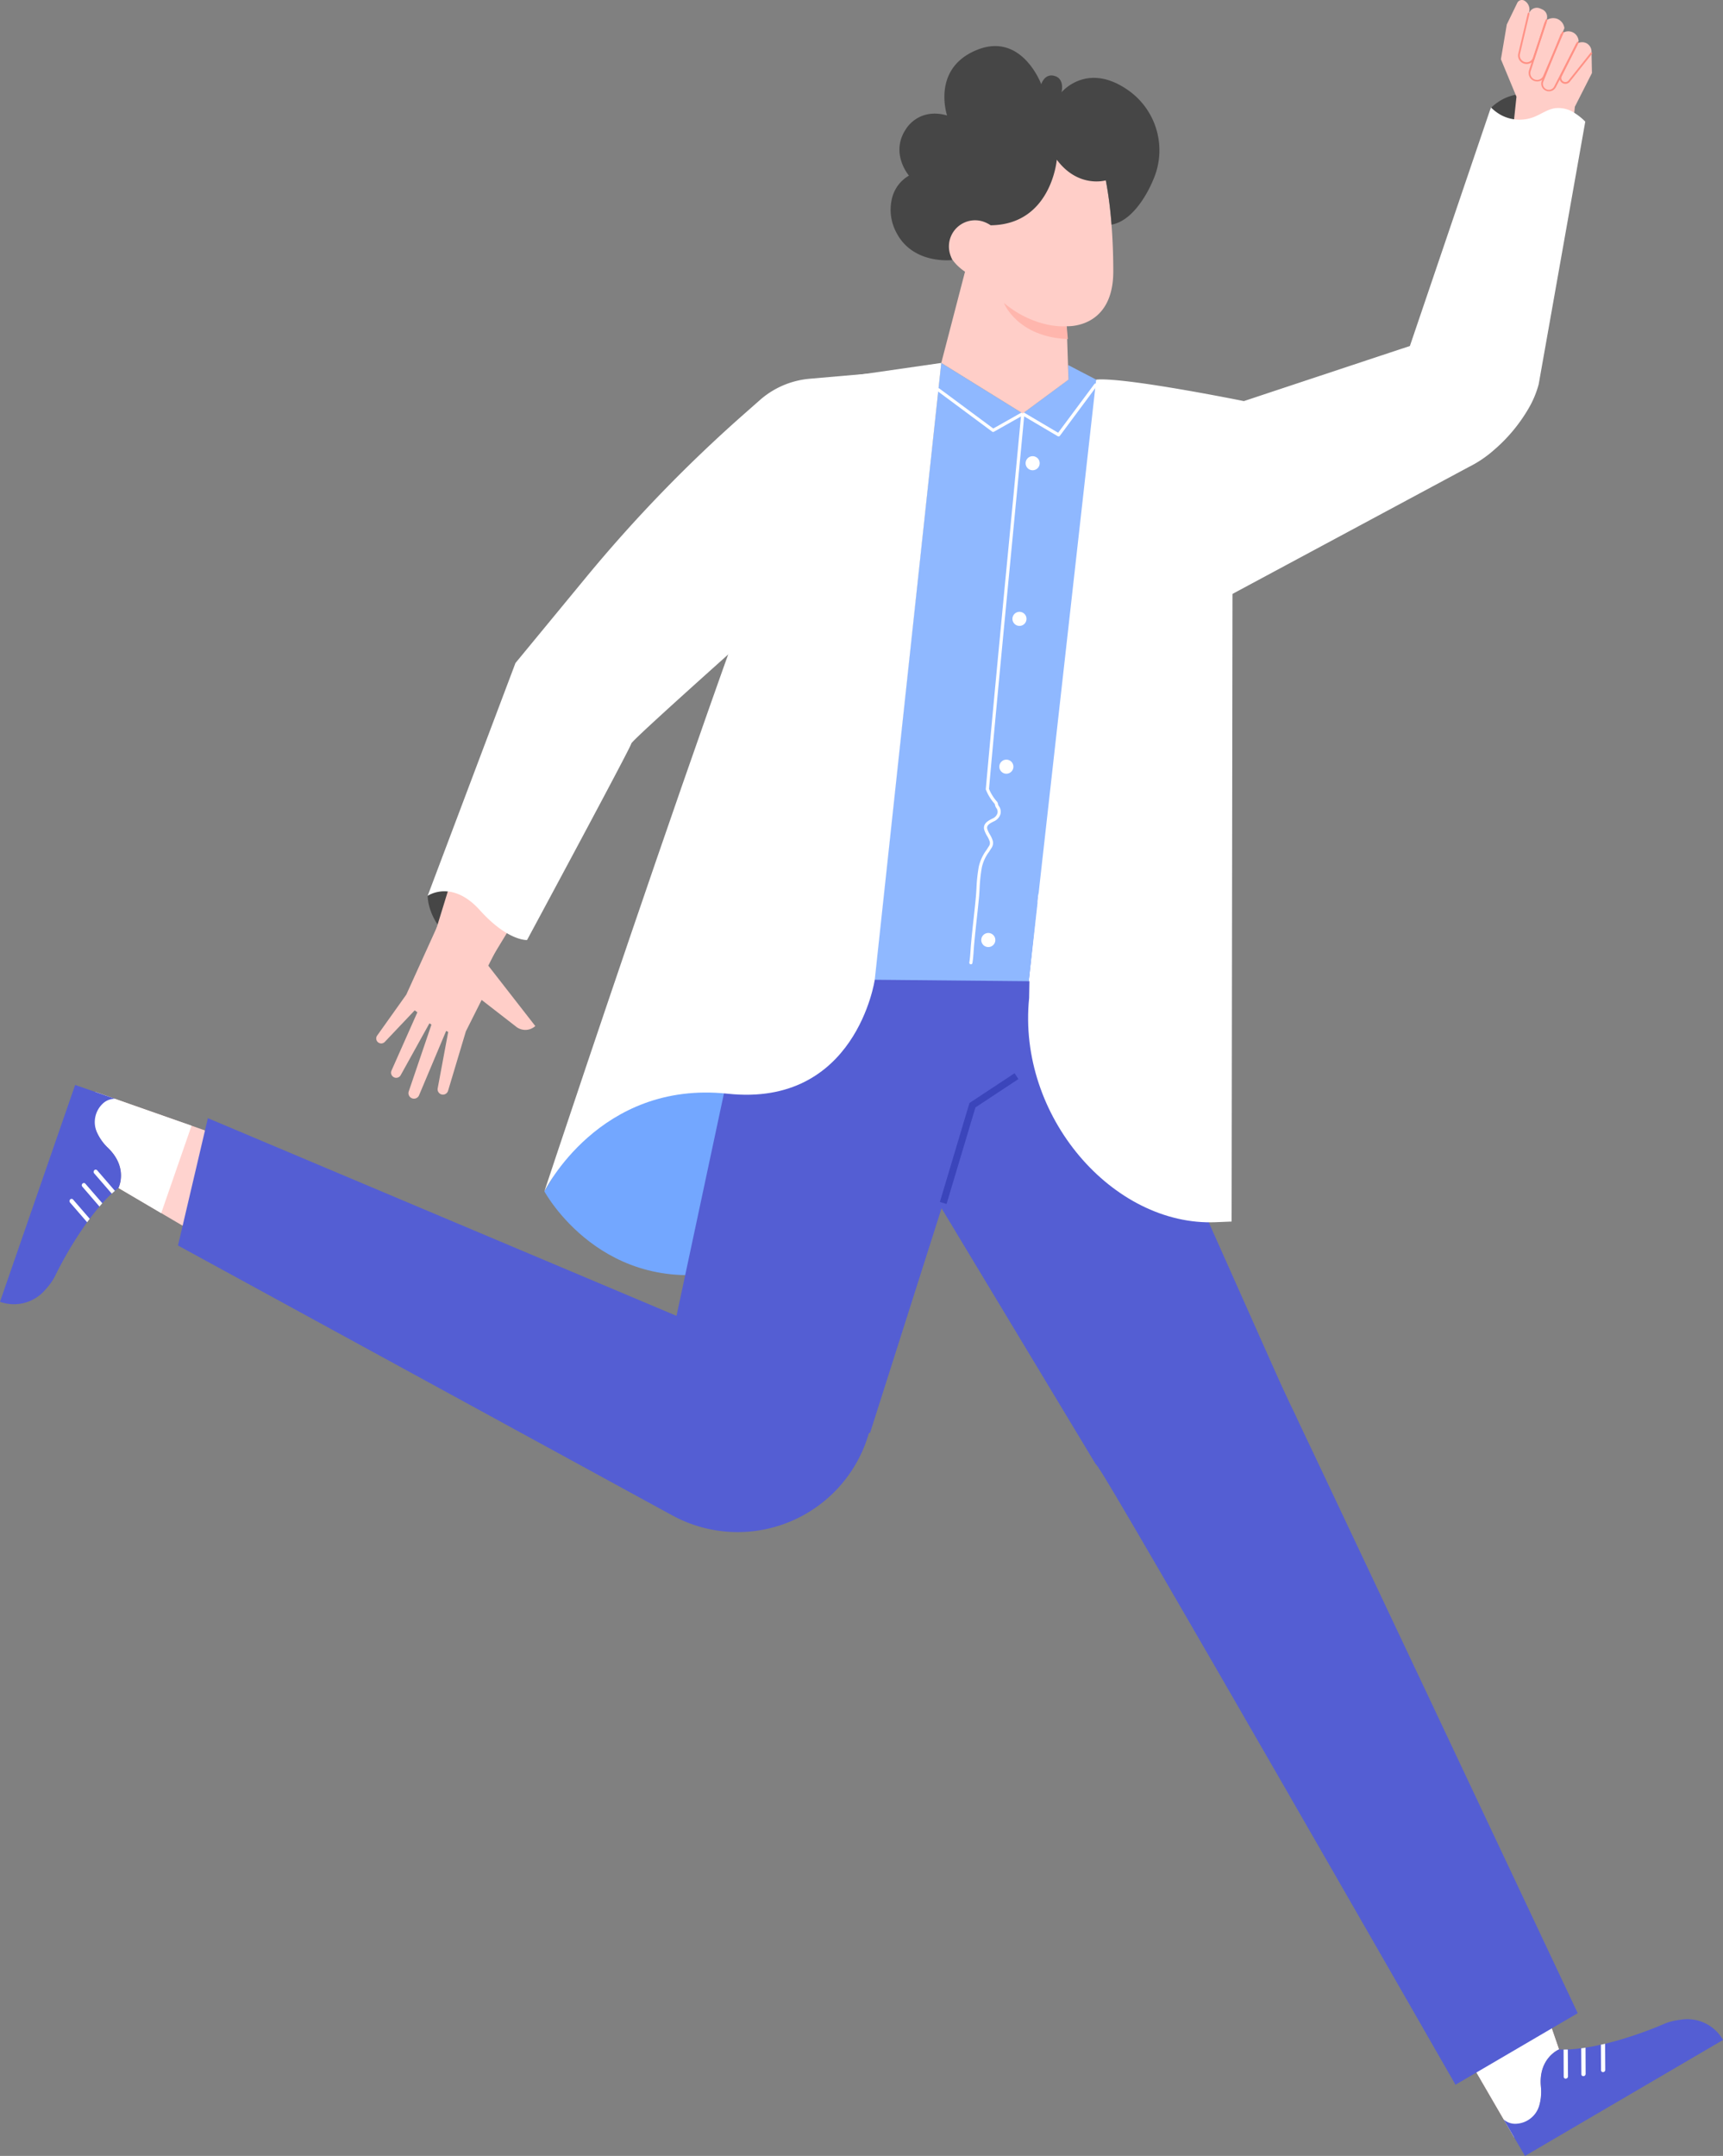 <svg id="グループ_26357" data-name="グループ 26357" xmlns="http://www.w3.org/2000/svg" xmlns:xlink="http://www.w3.org/1999/xlink" width="290.374" height="363.304" viewBox="0 0 290.374 363.304">
  <rect x="0" y="0" width="290.374" height="363.304" fill="#808080" stroke="none"/>
  <defs>
    <clipPath id="clip-path">
      <path id="パス_12518" data-name="パス 12518" d="M0,0H290.374V363.3H0Z" fill="none"/>
    </clipPath>
  </defs>
  <g id="マスクグループ_25858" data-name="マスクグループ 25858" transform="translate(0 0)" clip-path="url(#clip-path)">
    <path id="パス_12305" data-name="パス 12305" d="M602.383,425.776s-.1,5.639,6.682,9.1l2.165-13.567a14.149,14.149,0,0,0-8.848,4.464" transform="translate(-530.312 -274.816)" fill="#464646"/>
    <path id="パス_12306" data-name="パス 12306" d="M469.974,524.314s9.814,18.185,31.463,13.278l3.753-41.566-27.711,15.587Z" transform="translate(-378.231 -323.551)" fill="#73a7ff"/>
    <path id="パス_12307" data-name="パス 12307" d="M70.471,48.022s5.876-6.915,14.747,2.224L74.28,54.06Z" transform="translate(180.653 -29.688)" fill="#464646"/>
    <path id="パス_12308" data-name="パス 12308" d="M65.731,20.234l.416-3.929L63.525,9.983l.991-5.858L66.282.484A.862.862,0,0,1,67.51.126,1.739,1.739,0,0,1,68.193,2.3l.2-.323a1.391,1.391,0,0,1,1.745-.549l.346.152A1.391,1.391,0,0,1,71.2,3.405a2.031,2.031,0,0,1,1.788-.243,1.941,1.941,0,0,1,1.235,1.584l-.355.861a1.735,1.735,0,0,1,2.753,1.315l-.234.405a1.684,1.684,0,0,1,1.524-.061,1.6,1.6,0,0,1,.882,1.343q.036,1.852.072,3.7l-2.88,5.677-.414,4.2Z" transform="translate(189.421 0.002)" fill="#ffcec8"/>
    <path id="パス_12309" data-name="パス 12309" d="M86.586,14.817a1.437,1.437,0,0,0,1.363-.983l2.121-6.349a.15.15,0,0,0-.094-.189.151.151,0,0,0-.189.094l-2.122,6.349a1.141,1.141,0,0,1-2.193-.624l1.595-6.749a.148.148,0,0,0-.111-.179.143.143,0,0,0-.18.11l-1.595,6.749a1.437,1.437,0,0,0,1.011,1.717,1.455,1.455,0,0,0,.392.054" transform="translate(170.69 -4.031)" fill="#ff9185"/>
    <path id="パス_12310" data-name="パス 12310" d="M78.63,20.634a1.441,1.441,0,0,0,1.322-.867L83.1,12.425a.149.149,0,0,0-.274-.117L79.678,19.65a1.133,1.133,0,0,1-2.12-.8l2.617-8.07a.149.149,0,0,0-.1-.188.148.148,0,0,0-.188.095l-2.617,8.07a1.438,1.438,0,0,0,.826,1.77,1.4,1.4,0,0,0,.53.1" transform="translate(180.417 -6.905)" fill="#ff9185"/>
    <path id="パス_12311" data-name="パス 12311" d="M71.3,26a1.3,1.3,0,0,0,1.159-.707l3.812-7.437A.149.149,0,0,0,76,17.723l-3.813,7.437a1,1,0,0,1-1.822-.834l3.184-7.854a.149.149,0,0,0-.276-.113l-3.184,7.854A1.3,1.3,0,0,0,71.3,26" transform="translate(189.75 -10.61)" fill="#ff9185"/>
    <path id="パス_12312" data-name="パス 12312" d="M64.384,27.825a.972.972,0,0,0,.763-.369l3.724-4.683a.149.149,0,0,0-.024-.21.151.151,0,0,0-.209.024L64.914,27.27a.677.677,0,0,1-1.136-.724l2.664-5.331a.149.149,0,0,0-.267-.132l-2.663,5.33a.977.977,0,0,0,.873,1.412" transform="translate(199.423 -13.697)" fill="#ff9185"/>
    <path id="パス_12313" data-name="パス 12313" d="M91.618,101.54s21.091-7.008,27.976-9.284L125.963,73.5l2-5.891,5.288-15.56a7.525,7.525,0,0,0,1.757,1.314,6.642,6.642,0,0,0,5.427.325c1.219-.461,2.322-1.309,3.6-1.5a4.883,4.883,0,0,1,3.12.676l.307.2a9.953,9.953,0,0,1,1.69,1.379L141.3,98.707a16.553,16.553,0,0,1-1.667,4.007,27.327,27.327,0,0,1-5.876,7.074,19.5,19.5,0,0,1-4.281,2.878L85.9,136.071,66.732,97.922c4.744-.464,24.886,3.618,24.886,3.618" transform="translate(118.011 -33.949)" fill="#fff"/>
    <path id="パス_12314" data-name="パス 12314" d="M100.515,958.765s-3.507,1.44-3.051,6.274a7.982,7.982,0,0,1-2.991,7.2l-1.535,1.317-13.447-23.17,14.7-9.994Z" transform="translate(162.22 -613.406)" fill="#ffd3cf"/>
    <path id="パス_12315" data-name="パス 12315" d="M79.491,978.377l8.6,14.817,1.534-1.317a7.981,7.981,0,0,0,2.991-7.2c-.456-4.833,3.051-6.274,3.051-6.274l-2.719-7.9Z" transform="translate(167.068 -633.045)" fill="#fff"/>
    <path id="パス_12316" data-name="パス 12316" d="M29.872,978.71c-.342.041-.663.095-.945.15a9.441,9.441,0,0,0-1.679.481,65.843,65.843,0,0,1-10.133,3.434l-.01.005c-.247.047-.484.112-.711.147-.958.218-1.818.379-2.595.5-.247.047-.5.084-.723.1-.921.123-1.681.188-2.258.208-.274,0-.517.009-.711.013a7.725,7.725,0,0,1-.773-.025S5.824,985.172,6.284,990a8.527,8.527,0,0,1-.244,3.056,4.267,4.267,0,0,1-4.1,3.2A2.915,2.915,0,0,1,0,995.515l1.756,3,0,0,1.848,3.156,33.373-19.539a6.927,6.927,0,0,0-7.1-3.423" transform="translate(253.4 -638.368)" fill="#545ed3"/>
    <path id="パス_12317" data-name="パス 12317" d="M57.446,995.271a.5.5,0,0,0,.164-.057.387.387,0,0,0,.191-.322l-.029-4.4c-.25.054-.483.112-.712.153l.025,4.3a.341.341,0,0,0,.361.329" transform="translate(212.733 -646.087)" fill="#fff"/>
    <path id="パス_12318" data-name="パス 12318" d="M66.968,997.177a.322.322,0,0,0,.17-.047.387.387,0,0,0,.191-.323l-.019-4.43c-.256.044-.5.082-.725.108l.028,4.372a.319.319,0,0,0,.356.319" transform="translate(199.894 -647.316)" fill="#fff"/>
    <path id="パス_12319" data-name="パス 12319" d="M75.517,998.182a.519.519,0,0,0,.175-.063.357.357,0,0,0,.186-.307l-.029-4.543c-.279,0-.514.011-.712.009l.02,4.575a.338.338,0,0,0,.361.329" transform="translate(188.371 -647.898)" fill="#fff"/>
    <path id="パス_12320" data-name="パス 12320" d="M720.382,545.412s1.729-3.374-1.759-6.751a7.981,7.981,0,0,1-2.407-7.416l.31-2,25.279,8.868-4.677,17.151Z" transform="translate(-700.412 -345.221)" fill="#ffd3cf"/>
    <path id="パス_12321" data-name="パス 12321" d="M758.9,534.917l-16.166-5.671-.31,2a7.981,7.981,0,0,0,2.407,7.416c3.488,3.377,1.759,6.751,1.759,6.751l7.2,4.239Z" transform="translate(-726.622 -345.22)" fill="#fff"/>
    <path id="パス_12322" data-name="パス 12322" d="M784.06,560.324c.233-.254.443-.5.621-.728a9.45,9.45,0,0,0,.964-1.457,65.75,65.75,0,0,1,5.469-9.2l0-.011c.157-.2.295-.4.445-.574.586-.788,1.136-1.469,1.645-2.069.158-.2.325-.389.481-.549.62-.692,1.155-1.235,1.581-1.625.207-.179.387-.343.533-.472a7.615,7.615,0,0,1,.6-.483s1.73-3.377-1.756-6.746a8.521,8.521,0,0,1-1.8-2.481,4.267,4.267,0,0,1,1.036-5.091,2.917,2.917,0,0,1,1.953-.7L792.555,527v0l-3.455-1.2-12.662,36.54a6.927,6.927,0,0,0,7.622-2.015" transform="translate(-776.438 -342.972)" fill="#545ed3"/>
    <path id="パス_12323" data-name="パス 12323" d="M791.713,581.112a.507.507,0,0,0-.088.149.389.389,0,0,0,.065.369l2.88,3.324c.155-.2.295-.4.442-.579l-2.811-3.248a.34.34,0,0,0-.488-.015" transform="translate(-779.888 -378.99)" fill="#fff"/>
    <path id="パス_12324" data-name="パス 12324" d="M785.619,573.42a.319.319,0,0,0-.1.146.388.388,0,0,0,.065.369l2.894,3.354c.166-.2.327-.388.481-.553l-2.863-3.3a.319.319,0,0,0-.477-.011" transform="translate(-771.713 -373.968)" fill="#fff"/>
    <path id="パス_12325" data-name="パス 12325" d="M779.513,566.946a.516.516,0,0,0-.092.161.356.356,0,0,0,.058.354l2.975,3.433c.208-.185.384-.342.536-.469L780,566.961a.337.337,0,0,0-.488-.015" transform="translate(-763.622 -369.748)" fill="#fff"/>
    <path id="パス_12326" data-name="パス 12326" d="M415.487,541.9l-5.034,21.459,83.305,45.481a23,23,0,0,0,33.535-15.5l.819-3.934Z" transform="translate(-380.457 -353.474)" fill="#545ed3"/>
    <path id="パス_12327" data-name="パス 12327" d="M381.187,426.271,378.947,439.9l-19,89.1,38.851-9.5,12.326-38.726.476,1.974,5.781-55.761Z" transform="translate(-252.164 -278.051)" fill="#545ed3"/>
    <path id="パス_12328" data-name="パス 12328" d="M273.949,519.179,235.4,432.658l-28.62.064-1.432.419,8.932,51.3,26.755,44.416a16.349,16.349,0,0,1,1.649,2.346l32.73-8.761a16.447,16.447,0,0,0-1.462-3.261" transform="translate(-56.438 -282.217)" fill="#545ed3"/>
    <path id="パス_12329" data-name="パス 12329" d="M70.427,679.314c1.351,1.3,60.15,103.936,60.15,103.936l20.6-12.058S100.2,663,99.666,662.2Z" transform="translate(114.713 -431.942)" fill="#545ed3"/>
    <path id="パス_12330" data-name="パス 12330" d="M342.639,542.161l-1.126-.338,4.985-16.675,7.6-5.013.647.981-7.24,4.778Z" transform="translate(-183.116 -339.278)" fill="#3b45bb"/>
    <path id="パス_12331" data-name="パス 12331" d="M269.281,325.967c-17.341.723-33.484-17.9-31.459-37.771l.051-2.836h-.121c1.413-13.393,10.736-101.514,11.377-101.377,12.123,2.59,15.149,4.153,23,10.823l-.183,131.051Z" transform="translate(-64.385 -120.009)" fill="#fff"/>
    <path id="パス_12332" data-name="パス 12332" d="M331.493,265.16a6.633,6.633,0,0,0-.2,1.739v.013l-1.476,13.165-26.032-.247,5.051-46.527.024-.211.053-.492.024-.219v0l.042-.384.036-.327.03-.276.021-.189,0-.019.031-.291.017-.147.037-.348.012-.107.074-.679.012-.119,5.82-53.608L328.8,184.4l7.71-5.705-.044-2.448,4.715,2.454-9.579,85.439Z" transform="translate(-156.443 -114.727)" fill="#8fb8ff"/>
    <path id="パス_12333" data-name="パス 12333" d="M338.9,292.786a.266.266,0,0,0,.265-.225c.119-.748.168-1.461.215-2.151.028-.406.057-.827.1-1.254.118-1.32.265-2.661.407-3.957s.29-2.643.408-3.967c.031-.407.055-.817.079-1.213a26.41,26.41,0,0,1,.386-3.617,6.989,6.989,0,0,1,1.2-2.574c.125-.193.253-.393.377-.594a1.493,1.493,0,0,0,.257-1.262,4.619,4.619,0,0,0-.494-1.079,4.134,4.134,0,0,1-.441-.948c-.14-.584.41-.905,1.143-1.263a1.961,1.961,0,0,0,1.075-1.177,1.6,1.6,0,0,0-.2-1.308.27.27,0,0,0-.037-.047.806.806,0,0,1-.158-.364,1.606,1.606,0,0,0-.1-.309.256.256,0,0,0-.035-.055,7.634,7.634,0,0,1-1.391-2.2c1.17-13.064,2.442-26.308,3.671-39.117.757-7.886,1.54-16.041,2.292-24.078a.266.266,0,0,0-.531-.049c-.752,8.035-1.534,16.19-2.292,24.076-1.232,12.829-2.505,26.094-3.677,39.18a.271.271,0,0,0,.015.115,7.98,7.98,0,0,0,1.48,2.391,1.6,1.6,0,0,1,.056.184,1.294,1.294,0,0,0,.269.578,1.06,1.06,0,0,1,.134.858,1.459,1.459,0,0,1-.8.848c-.669.326-1.679.82-1.426,1.875a4.615,4.615,0,0,0,.494,1.079,4.146,4.146,0,0,1,.441.947.955.955,0,0,1-.185.835l-.007.01c-.122.2-.25.4-.374.59a7.5,7.5,0,0,0-1.278,2.765,26.818,26.818,0,0,0-.394,3.683c-.023.394-.048.8-.078,1.2-.118,1.314-.265,2.656-.407,3.953s-.29,2.642-.408,3.965c-.043.433-.073.857-.1,1.267-.049.709-.095,1.379-.21,2.1a.266.266,0,0,0,.221.3.252.252,0,0,0,.04,0" transform="translate(-175.283 -130.282)" fill="#fff"/>
    <path id="パス_12334" data-name="パス 12334" d="M323.84,194.766a.267.267,0,0,0,.217-.107l6.238-8.4a.266.266,0,0,0-.428-.318l-6.1,8.2-5.836-3.443a.266.266,0,0,0-.266,0l-4.833,2.729-9.1-6.751a.266.266,0,0,0-.317.428l9.235,6.854a.266.266,0,0,0,.29.018l4.849-2.739,5.909,3.487a.268.268,0,0,0,.133.037" transform="translate(-145.44 -121.218)" fill="#fff"/>
    <path id="パス_12335" data-name="パス 12335" d="M331.192,222.264a1.185,1.185,0,1,0,1.2-1.174,1.185,1.185,0,0,0-1.2,1.174" transform="translate(-158.347 -144.214)" fill="#fff"/>
    <path id="パス_12336" data-name="パス 12336" d="M337.58,297.691a1.185,1.185,0,1,0,1.2-1.174,1.186,1.186,0,0,0-1.2,1.174" transform="translate(-166.956 -193.414)" fill="#fff"/>
    <path id="パス_12337" data-name="パス 12337" d="M343.928,369.326a1.185,1.185,0,1,0,1.2-1.174,1.185,1.185,0,0,0-1.2,1.174" transform="translate(-175.512 -240.141)" fill="#fff"/>
    <path id="パス_12338" data-name="パス 12338" d="M352.685,453.336a1.185,1.185,0,1,0,1.2-1.174,1.185,1.185,0,0,0-1.2,1.174" transform="translate(-187.313 -294.939)" fill="#fff"/>
    <path id="パス_12339" data-name="パス 12339" d="M378.889,315.491s45.17-136.475,49.926-137.16l16.962-2.444-11.21,103.947s-3.143,21.514-24.792,19.2-30.886,16.453-30.886,16.453" transform="translate(-287.146 -114.728)" fill="#fff"/>
    <path id="パス_12340" data-name="パス 12340" d="M564.186,358.22l-22.756,37.4-9.183-4.908,10-32.488Z" transform="translate(-458.881 -233.663)" fill="#ffcec8"/>
    <path id="パス_12341" data-name="パス 12341" d="M596.471,451.875l-1.948,3.836,7.93,10.185-.188.141a2.493,2.493,0,0,1-3.115-.093l-5.746-4.458-2.657,5.295-3.01,10.049a.9.9,0,0,1-1.743-.422l1.776-9.529-.346-.171-4.571,10.859a.929.929,0,0,1-1.735-.659l3.829-11.26-.341-.219-4.845,8.742a.867.867,0,0,1-1.55-.772l4.365-9.832-.453-.323-5.036,5.314a.838.838,0,0,1-1.291-1.062l4.91-6.9,5.184-11.428Z" transform="translate(-512.235 -292.985)" fill="#ffcec8"/>
    <path id="パス_12342" data-name="パス 12342" d="M485.717,180.706l-11.379.991a14.608,14.608,0,0,0-8.394,3.6l-2.71,2.39a241.363,241.363,0,0,0-26.625,27.534L424.762,229.6l-14.8,39.236s4.066-2.842,8.795,2.411,7.959,5.033,7.959,5.033,17.478-32.45,17.575-33.121,28.923-26.228,28.923-26.228Z" transform="translate(-337.892 -117.872)" fill="#fff"/>
    <path id="パス_12343" data-name="パス 12343" d="M316.66,95.325s7.848.5,7.847-9.244c0-10.816-1.611-16.953-1.611-16.953s-8.927-7.545-8.809-7.256-10.224,16.442-10.224,16.442a5.242,5.242,0,0,0-3.911-.935c-1.6.315-3.148,1.114-3.529,2.7-.359,1.491.154,4.071,3.095,6.06l-4,15.373,13.732,8.515,7.71-5.7Z" transform="translate(-136.887 -40.353)" fill="#ffcec8"/>
    <path id="パス_12344" data-name="パス 12344" d="M283.508,58.378s-6.682.84-9.47-4.706a8.12,8.12,0,0,1-.673-5.784,6.042,6.042,0,0,1,2.835-3.733s-3.275-3.8-.47-7.9c0,0,2.093-3.609,6.894-2.239,0,0-2.691-7.91,5.026-11.042,7.583-3.078,10.844,5.783,10.844,5.783s.568-1.922,2.289-1.39,1.123,2.752,1.123,2.752,4.36-5.345,11.442-.207a12.363,12.363,0,0,1,3.966,15.062s-2.608,6.659-6.97,7.442a64.539,64.539,0,0,0-.966-7.465s-4.619,1.395-8.262-3.473c0,0-.918,10.921-11.125,11.046a5.7,5.7,0,0,0-1.133-.573,4.408,4.408,0,0,0-5.692,5.55c.095.278.208.571.343.88" transform="translate(-123.015 -14.56)" fill="#464646"/>
    <path id="パス_12345" data-name="パス 12345" d="M328.129,150.746s-5.159.591-10.586-3.918c0,0,2.23,5.741,10.774,6.084Z" transform="translate(-148.356 -95.774)" fill="#ffb6ad"/>
  </g>
</svg>
